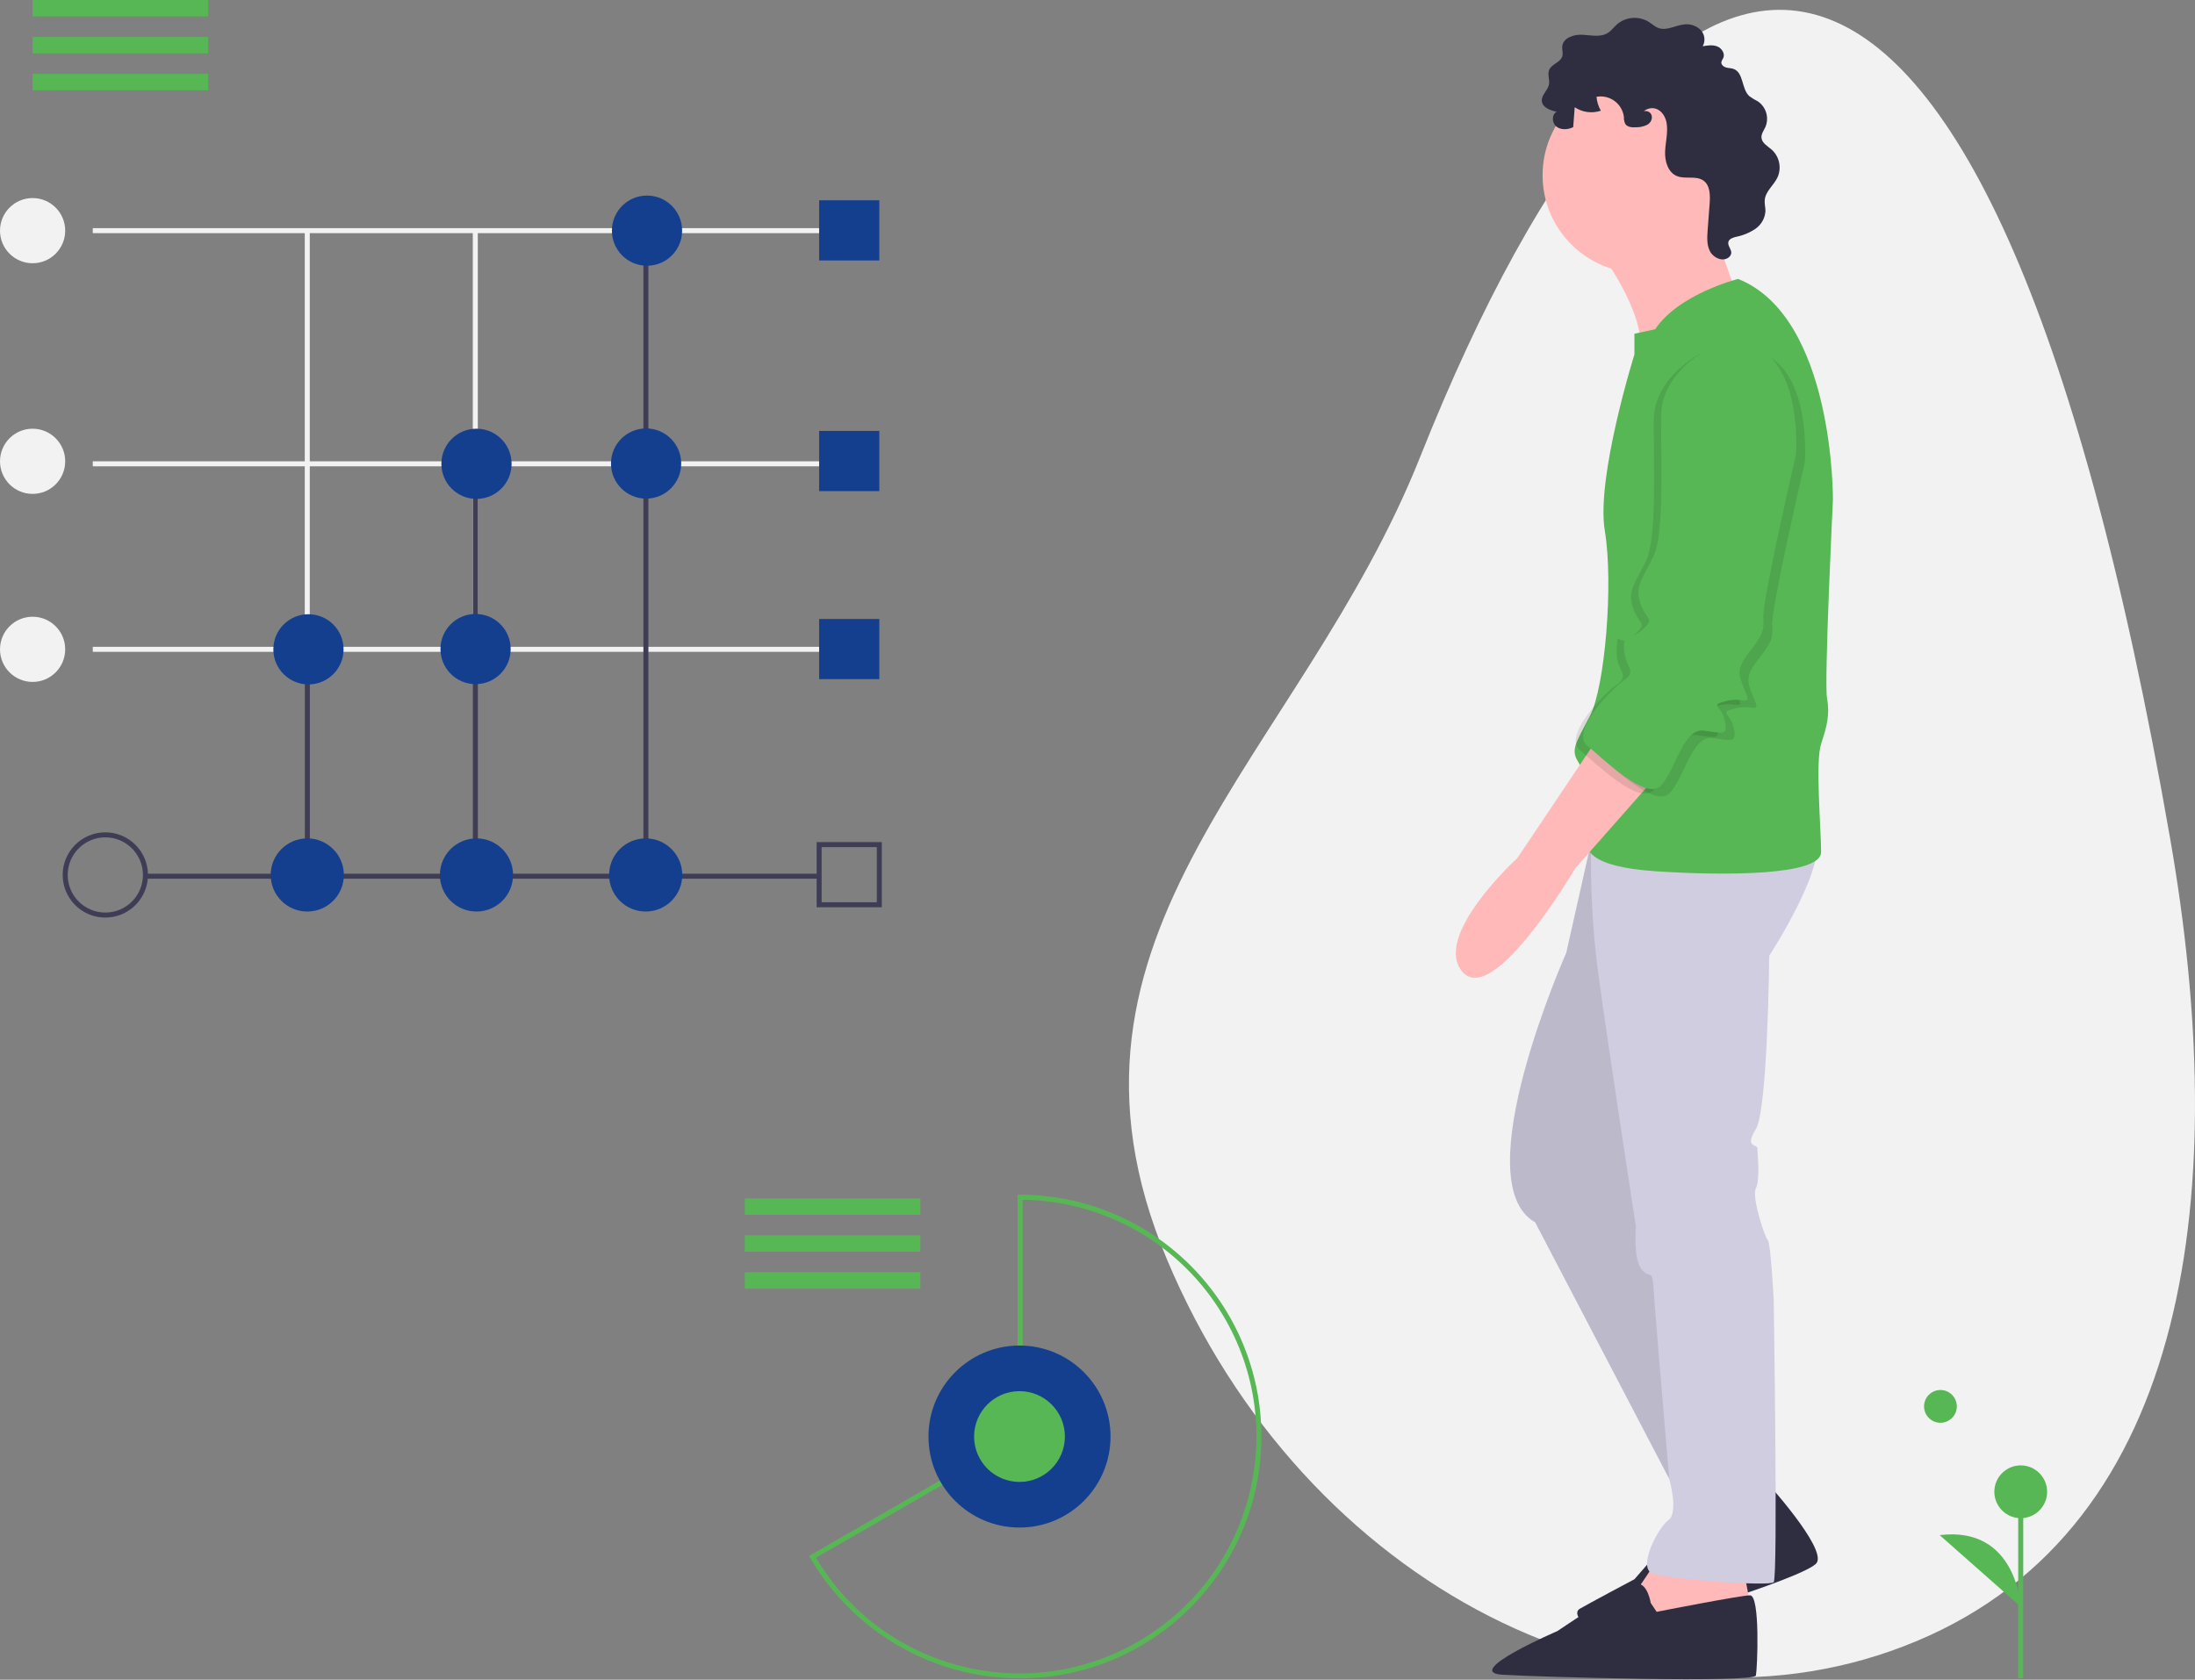 <?xml version="1.0" encoding="utf-8"?>
<!-- Generator: Adobe Illustrator 16.0.0, SVG Export Plug-In . SVG Version: 6.00 Build 0)  -->
<!DOCTYPE svg PUBLIC "-//W3C//DTD SVG 1.1//EN" "http://www.w3.org/Graphics/SVG/1.1/DTD/svg11.dtd">
<svg version="1.1" id="b2116cd0-2da1-48af-94b5-a822b49d01d7"
	 xmlns="http://www.w3.org/2000/svg" xmlns:xlink="http://www.w3.org/1999/xlink" x="0px" y="0px" width="875.274px" height="670px"
	 viewBox="0 0 875.274 670" enable-background="new 0 0 875.274 670" xml:space="preserve">
<rect x="0" y="0" width="875.274" height="670" fill="#808080" stroke="none"/>
<title>Business_analytics</title>
<rect x="121.53" y="92" fill="#F2F2F2" width="2" height="166.89"/>
<rect x="188.53" y="92" fill="#F2F2F2" width="2" height="166.89"/>
<path fill="#3F3D56" d="M685.637,22.89"/>
<path fill="#F2F2F2" d="M865.377,334.549c24.033,138.019,9.383,273.758-101.107,320.04
	c-110.492,46.281-244.365-21.968-299.018-152.438c-54.65-130.472,53.236-199.717,101.109-320.04
	C663.575-62.23,790.741-94.064,865.377,334.549z"/>
<circle fill="#57B755" cx="773.764" cy="560.97" r="6.535"/>
<line fill="none" x1="805.782" y1="669.443" x2="805.782" y2="595.031"/>
<rect x="804.782" y="595.031" fill="#57B755" width="2" height="74.411"/>
<circle fill="#57B755" cx="805.782" cy="595.031" r="10.523"/>
<path fill="#57B755" d="M805.782,640.893c0,0-1.502-32.332-32.318-28.574"/>
<rect x="37" y="91" fill="#F2F2F2" width="302" height="2"/>
<rect x="37" y="184" fill="#F2F2F2" width="302" height="2"/>
<rect x="37" y="258" fill="#F2F2F2" width="302" height="2"/>
<rect x="57.5" y="348.499" fill="#3F3D56" width="269" height="2"/>
<path fill="#3F3D56" d="M42,365.999c-9.389,0-17-7.611-17-17s7.611-17,17-17c9.389,0,17,7.611,17,17
	C58.989,358.384,51.384,365.989,42,365.999z M42,333.999c-8.284,0-15,6.716-15,15s6.716,15,15,15s15-6.716,15-15
	C56.991,340.719,50.28,334.008,42,333.999z"/>
<rect x="121.559" y="259" fill="#3F3D56" width="2" height="89.999"/>
<rect x="188.559" y="185" fill="#3F3D56" width="2" height="163.999"/>
<rect x="256.559" y="92" fill="#3F3D56" width="2" height="256.999"/>
<circle fill="#133F8E" cx="122.529" cy="349" r="14.588"/>
<circle fill="#133F8E" cx="190" cy="349" r="14.588"/>
<circle fill="#133F8E" cx="257.471" cy="349" r="14.588"/>
<circle fill="#133F8E" cx="258" cy="92" r="14"/>
<circle fill="#133F8E" cx="257.637" cy="184.89" r="14"/>
<circle fill="#133F8E" cx="190" cy="185" r="14"/>
<circle fill="#133F8E" cx="189.637" cy="258.89" r="14"/>
<circle fill="#133F8E" cx="123" cy="259" r="14"/>
<circle fill="#F2F2F2" cx="13" cy="92" r="13"/>
<circle fill="#F2F2F2" cx="13" cy="184" r="13"/>
<circle fill="#F2F2F2" cx="13" cy="259" r="13"/>
<rect x="13" y="0" fill="#57B755" width="70" height="6.545"/>
<rect x="13" y="14.727" fill="#57B755" width="70" height="6.546"/>
<rect x="13" y="29.454" fill="#57B755" width="70" height="6.546"/>
<path fill="#FFB9B9" d="M637.563,100.031c0,0,18.904,24.221,16.541,41.352c-2.363,17.132,38.988-23.629,38.988-23.629
	s-14.178-29.537-6.498-43.715S637.563,100.031,637.563,100.031z"/>
<path fill="#2F2E41" d="M703.725,590.342c0,0,24.811,27.174,20.676,33.081s-76.795,28.355-85.066,27.174
	c-8.27-1.182-12.404-7.089-9.451-8.861s21.857-11.814,21.857-11.814l15.949-18.313c0,0,11.814-6.499,11.814-10.043
	S703.725,590.342,703.725,590.342z"/>
<path fill="#FFB9B9" d="M661.784,620.469c0,0-9.453,15.359-11.225,15.95s8.861,21.857,8.861,21.857l24.811-7.68l13.588-11.225
	l-2.955-15.358L661.784,620.469z"/>
<path fill="#D0CDE1" d="M636.381,327.464l-11.814,52.575c0,0-40.762,91.564-12.406,107.515l62.027,118.737l33.082-14.768
	l-55.529-121.692l25.402-140.004L636.381,327.464z"/>
<path opacity="0.1" enable-background="new    " d="M636.381,327.464l-11.814,52.575c0,0-40.762,91.564-12.406,107.515
	l62.027,118.737l33.082-14.768l-55.529-121.692l25.402-140.004L636.381,327.464z"/>
<path fill="#D0CDE1" d="M640.516,335.735h-5.994c-0.467,18.168,0.551,36.345,3.041,54.348c4.135,30.127,14.768,99.243,14.768,99.243
	s-1.182,12.996,2.363,17.132c3.545,4.135,4.135-1.182,4.727,8.271c0.59,9.451,6.203,75.167,6.203,75.167s3.84,13.443-0.297,16.396
	c-4.135,2.954-12.404,18.904-6.498,21.267c5.908,2.363,46.67,5.316,48.441,3.545c1.771-1.772,0-112.831,0-112.831
	s-1.182-22.448-2.363-23.629c-1.182-1.182-6.498-17.132-4.727-20.676c1.773-3.545,0.592-14.178,0.592-15.95s-5.316,0-0.592-7.68
	c4.727-7.68,5.318-69.116,5.318-69.116s25.4-38.988,17.721-49.031L640.516,335.735z"/>
<circle fill="#FFB9B9" cx="654.104" cy="69.903" r="38.989"/>
<path fill="#57B755" d="M693.092,111.255c0,0-23.629,5.907-33.082,20.085l-8.27,1.771v8.271c0,0-15.359,49.031-11.814,70.298
	s0,62.618-5.908,73.842c-5.906,11.225-7.68,13.587-4.725,18.313c2.953,4.727,7.088,20.676,4.135,27.765
	c-2.955,7.089,0,14.178,27.174,15.95s65.572,1.772,65.572-7.68c0-9.451-2.363-36.035,0-43.123
	c2.361-7.089,3.543-11.815,2.361-18.313s2.363-79.158,2.363-79.158S731.491,126.614,693.092,111.255z"/>
<path fill="#FFB9B9" d="M637.563,293.792l-32.49,48.44c0,0-34.264,31.309-21.857,45.486s44.896-41.352,44.896-41.352l35.443-40.17
	L637.563,293.792z"/>
<path fill="#2F2E41" d="M658.239,639.372c0,0-1.182-7.679-5.316-7.679s-31.9,18.903-31.9,18.903S582.907,666.994,599,668
	c16,1,100.59,3.272,101.18,0.318c0.592-2.953,1.773-32.081-2.361-31.99c-4.137,0.091-37.217,6.589-37.217,6.589L658.239,639.372z"/>
<path fill="#2F2E41" d="M656.877,49.761c-1.385,0.683-2.912,1.027-4.457,1.007c-1.594,0.091-3.494-0.008-4.342-1.36
	c-0.402-0.891-0.588-1.862-0.543-2.837c-0.684-5.117-5.385-8.71-10.502-8.026c-0.141,0.019-0.281,0.04-0.42,0.065
	c0.168,1.953,0.764,3.845,1.74,5.544c-3.5,1.188-7.355,0.674-10.422-1.388l-0.602,7.957c-2.119,1.013-4.834,1.225-6.682-0.225
	c-1.848-1.45-1.996-4.852,0.096-5.923c-2.582-0.538-5.74-1.695-5.93-4.326c-0.174-2.4,2.375-4.157,2.844-6.518
	c0.383-1.925-0.674-4.018,0.074-5.833c0.98-2.385,4.543-2.997,5.258-5.475c0.363-1.262-0.16-2.611-0.035-3.918
	c0.328-3.423,4.631-4.845,8.064-4.649c3.432,0.194,7.18,1.105,10.096-0.716c1.414-0.883,2.402-2.296,3.645-3.408
	c3.521-3.021,8.578-3.46,12.568-1.093c1.381,0.858,2.584,2.049,4.125,2.57c3.15,1.068,6.438-0.952,9.732-1.418
	c2.441-0.419,4.939,0.305,6.779,1.963c1.813,1.743,2.227,4.486,1.01,6.687c1.932-0.326,3.98-0.643,5.803,0.082
	c1.82,0.724,3.213,2.904,2.369,4.674c-0.313,0.465-0.561,0.97-0.734,1.502c-0.172,1.029,0.82,1.909,1.822,2.205
	c1,0.295,2.088,0.239,3.066,0.599c4.051,1.481,3.078,7.955,6.266,10.859c1.094,0.795,2.248,1.502,3.455,2.112
	c3.262,2.262,4.496,6.495,2.963,10.156c-0.639,1.414-1.709,2.765-1.58,4.312c0.182,2.169,2.506,3.357,4.137,4.799
	c3.053,2.815,3.955,7.27,2.24,11.051c-1.498,3.128-4.746,5.499-5.076,8.953c-0.143,1.501,0.309,2.999,0.283,4.507
	c-0.193,2.823-1.664,5.405-3.992,7.012c-2.314,1.567-4.92,2.652-7.664,3.188c-1.287,0.309-2.824,0.791-3.135,2.078
	c-0.371,1.525,1.332,2.914,1.156,4.474c-0.111,0.679-0.486,1.285-1.043,1.687c-2.305,1.803-5.951,0.258-7.359-2.307
	c-1.41-2.563-1.23-5.67-1.012-8.588l0.795-10.608c0.248-3.301,0.225-7.22-2.467-9.147c-2.975-2.132-7.307-0.406-10.672-1.847
	c-3.504-1.5-4.762-5.892-4.621-9.702c0.143-3.811,1.234-7.626,0.605-11.388c-0.777-4.661-4.924-7.794-9.109-4.773
	C659.149,43.829,659.786,48.051,656.877,49.761z"/>
<path opacity="0.1" enable-background="new    " d="M689.547,139.611c0,0-23.629,9.451-23.629,29.536s1.182,46.668-2.953,55.529
	c-4.137,8.861-7.68,11.814-5.318,18.903c2.363,7.089,6.498,5.908,0,11.225s-5.906-3.545-6.498,5.316
	c-0.59,8.861,5.908,10.043,0,14.178c-5.906,4.135-21.266,20.676-14.768,25.992s23.629,22.448,29.537,15.95
	c5.906-6.498,8.861-23.039,17.131-21.857c8.271,1.182,9.451,1.772,8.271-4.135c-1.182-5.908-6.5-5.908,0.59-7.68
	c7.088-1.772,10.043,2.362,7.68-3.545s-4.135-8.271,0.59-14.769c4.727-6.498,7.09-8.27,6.498-14.768
	c-0.59-6.498,12.996-64.981,12.996-64.981S723.811,134.884,689.547,139.611z"/>
<path opacity="0.1" enable-background="new    " d="M683.049,138.429c0,0-23.629,9.451-23.629,29.536s1.182,46.669-2.953,55.529
	c-4.137,8.861-7.68,11.815-5.318,18.904c2.363,7.089,6.498,5.907,0,11.224s-5.906-3.545-6.498,5.316
	c-0.59,8.861,5.908,10.043,0,14.178c-5.906,4.135-21.266,20.676-14.768,25.992s23.629,22.448,29.537,15.95
	c5.906-6.498,8.861-23.039,17.131-21.857s9.451,1.772,8.27-4.135c-1.18-5.907-6.498-5.907,0.592-7.68
	c7.088-1.772,10.043,2.363,7.68-3.545c-2.363-5.907-4.135-8.27,0.59-14.768c4.727-6.499,7.09-8.271,6.498-14.769
	c-0.59-6.498,12.996-64.981,12.996-64.981S717.313,133.702,683.049,138.429z"/>
<path fill="#57B755" d="M686.002,136.656c0,0-23.629,9.452-23.629,29.537s1.182,46.668-2.953,55.529
	c-4.135,8.86-7.68,11.814-5.316,18.903s6.498,5.907,0,11.224s-5.908-3.544-6.498,5.316c-0.592,8.861,5.906,10.043,0,14.178
	c-5.908,4.136-21.268,20.676-14.77,25.993c6.498,5.316,23.631,22.447,29.537,15.949c5.908-6.498,8.861-23.038,17.131-21.857
	c8.271,1.182,9.453,1.772,8.271-4.135s-6.498-5.907,0.59-7.68c7.09-1.772,10.043,2.363,7.68-3.544
	c-2.363-5.908-4.135-8.271,0.592-14.769c4.725-6.498,7.088-8.271,6.498-14.769c-0.592-6.498,12.996-64.981,12.996-64.981
	S720.266,131.931,686.002,136.656z"/>
<rect x="297" y="478" fill="#57B755" width="70" height="6.545"/>
<rect x="297" y="492.727" fill="#57B755" width="70" height="6.546"/>
<rect x="297" y="507.454" fill="#57B755" width="70" height="6.546"/>
<path fill="#57B755" d="M406.533,669.468c-34.343-0.077-66.078-18.333-83.41-47.982l-0.505-0.867l83.163-47.946v-96.138l1.003,0.003
	c53.277,0.141,96.351,43.444,96.21,96.721C502.854,626.433,459.708,669.466,406.533,669.468z M325.362,621.345
	c26.696,44.828,84.677,59.526,129.505,32.83s59.525-84.678,32.83-129.505c-16.809-28.224-47.07-45.689-79.917-46.125v95.283
	l-0.5,0.288L325.362,621.345z"/>
<circle fill="#133F8E" cx="406.533" cy="573.002" r="36.297"/>
<circle fill="#57B755" cx="406.533" cy="573.002" r="18.104"/>
<rect x="326.637" y="79.89" fill="#133F8E" width="24" height="24"/>
<rect x="326.637" y="171.89" fill="#133F8E" width="24" height="24"/>
<rect x="326.637" y="246.89" fill="#133F8E" width="24" height="24"/>
<path fill="#3F3D56" d="M351.637,361.89h-26v-26h26V361.89z M327.637,359.89h22v-22h-22V359.89z"/>
</svg>
